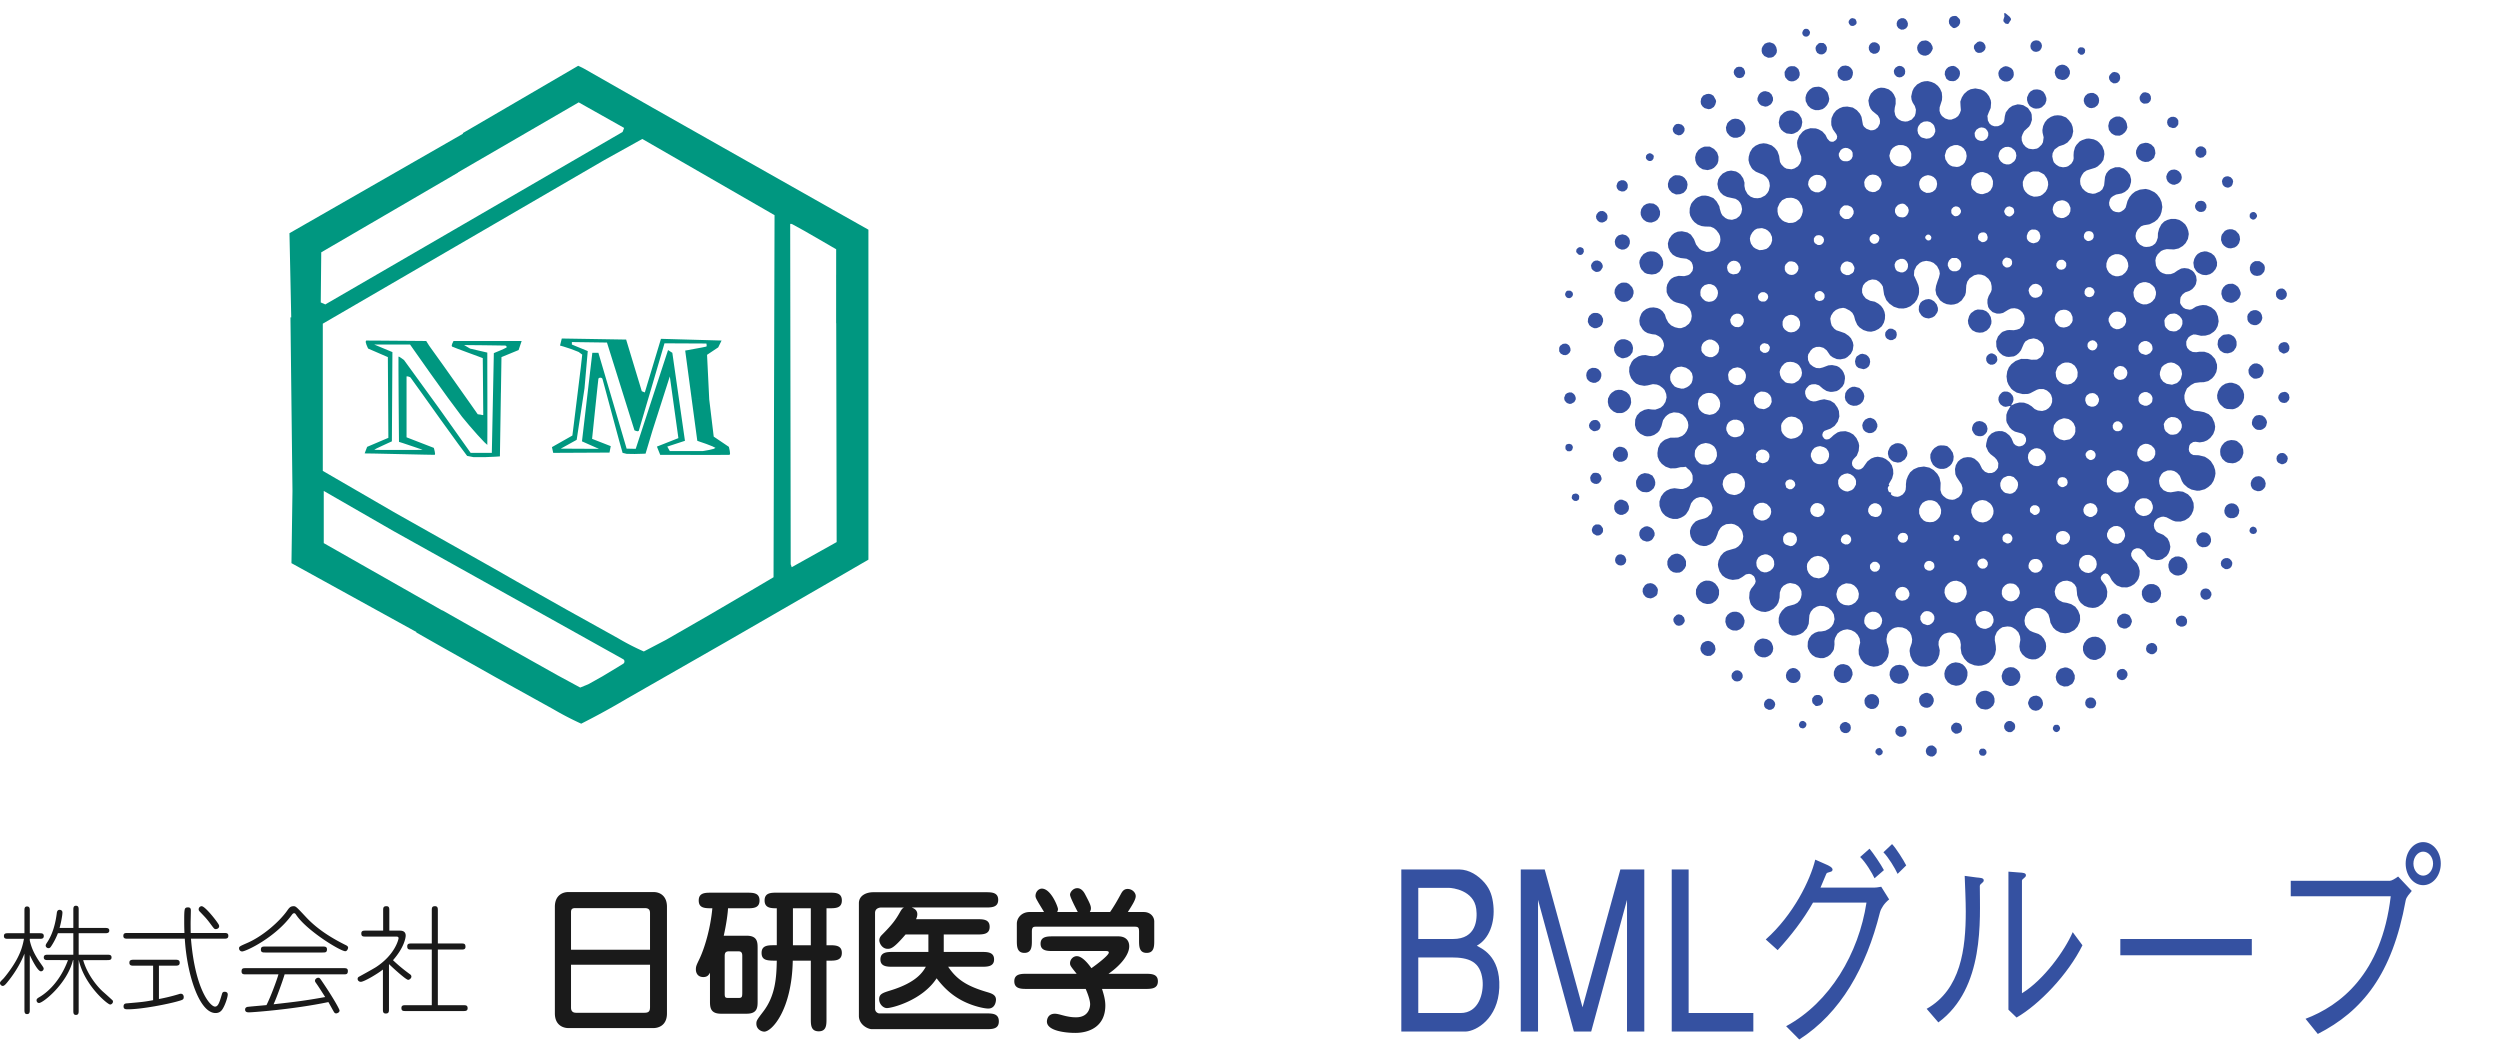 <svg xmlns="http://www.w3.org/2000/svg" id="a" width="380" height="160" data-name="svg"><defs><style>.b{fill:#3551a1}.c{fill:#009780}.d{fill:#1a1a1a}</style></defs><path d="M213 156.791V132.16h8.844c1.478.031 2.82.878 3.81 2.018.897 1.055 1.197 2.126 1.334 3.412.277 2.672-.651 5.137-2.511 6.154.546.37 3.611 1.425 3.416 6.393-.187 4.722-3.529 6.585-5.062 6.655H213Zm2.578-14.064h5.28c3.56 0 3.728-3.004 3.533-4.559-.355-2.873-3.669-3.212-4.137-3.212h-4.676v7.771Zm0 11.253h6.43c2.789 0 3.533-3.035 3.342-4.968-.304-2.935-2.168-3.481-4.765-3.481h-5.007v8.449ZM239.229 156.791l-5.448-20.01v20.01h-2.625V132.16h3.639l5.748 20.95 5.752-20.95h3.638v24.631h-2.628v-20.01l-5.444 20.01h-2.632ZM256.673 132.159v21.82h9.835v2.811h-12.405v-24.631h2.57ZM284.879 134.917c.222 0 .526-.031 1.068-.131l1.205 1.926c-.737.578-1.232 1.356-1.396 1.964-2.106 8.411-5.939 15.273-12.269 19.325l-1.997-2.018c6.676-3.62 11.036-11.06 12.214-18.785h-8.127c-1.486 2.618-3.354 5.03-5.374 7.224l-1.806-1.625c4.216-3.751 6.762-9.019 7.523-12.131l1.622.717c.378.162 1.15.5.986.909-.136.362-.799.2-.932.539l-.881 2.087h8.162Zm-.71-5.915c.569.685 1.728 2.38 2.188 3.258l-1.427 1.24c-.328-.739-1.392-2.495-2.188-3.235l1.427-1.263Zm3.424-.701c.573.578 1.774 2.473 2.152 3.243l-1.31 1.286c-.382-.847-1.423-2.565-2.156-3.281l1.314-1.248ZM292.854 153.34c5.202-2.942 5.943-9.127 5.943-14.803 0-1.586-.109-3.882-.164-5.407l1.774.239c.472.062 1.123.031 1.123.439 0 .401-.597.478-.597.878 0 5.006.787 15.52-6.302 20.719l-1.779-2.064Zm12.428-20.85 1.673.131c.55.031.987.069.987.416 0 .393-.605.508-.605.84v17.099c3.315-2.026 6.513-6.485 7.717-9.289l1.478 1.995c-2.191 4.452-6.598 9.019-10.014 10.983l-1.236-1.194v-20.98ZM322.289 145.199v-2.473h19.986v2.473h-19.986ZM348.194 136.234v-2.357h15.084c.246 0 .819-.331 1.236-.647l2.075 2.195c-.359.478-.819.878-.928 1.456-2.055 11.291-6.595 16.821-13.357 20.28l-1.864-2.303c5.23-1.995 11.551-6.724 12.951-18.624h-15.197ZM371 131.266c0 1.833-1.209 3.281-2.679 3.281-1.455 0-2.66-1.448-2.66-3.281 0-1.818 1.205-3.266 2.66-3.266 1.47 0 2.679 1.448 2.679 3.266Zm-4.161 0c0 1.024.682 1.833 1.482 1.833.819 0 1.505-.809 1.505-1.833 0-1.001-.686-1.818-1.505-1.818-.799 0-1.482.817-1.482 1.818Z" class="b"/><path d="M5.988 142.7h-1.46v.267c.18.763.486 1.83 1.605 3.412.469.657.505.729.505.853a.415.415 0 0 1-.416.408c-.486 0-1.351-1.741-1.695-2.47v8.316c0 .301 0 .657-.416.657-.396 0-.396-.356-.396-.657v-8.529c-.36.924-1.136 2.559-2.596 4.336-.289.355-.488.568-.703.568-.198 0-.416-.213-.416-.426 0-.16.036-.213.505-.675.253-.266 1.443-1.741 2.165-3.163.504-.977.775-1.812.973-2.896h-2.38c-.342 0-.667 0-.667-.426s.325-.426.667-.426h2.452v-3.429c0-.302 0-.639.396-.639.416 0 .416.337.416.639v3.429h1.46c.343 0 .667 0 .667.426s-.324.426-.667.426Zm10.749 9.986c-.379 0-3.895-2.914-4.762-6.752h-.017v7.676c0 .32 0 .657-.416.657-.396 0-.396-.337-.396-.657v-7.676h-.053c-.885 3.589-4.546 6.521-5.158 6.521-.253 0-.379-.213-.379-.408 0-.142.054-.267.361-.444.433-.249 2.958-1.706 4.418-5.668H7.323c-.324 0-.667 0-.667-.408s.343-.41.667-.41h3.824v-3.269H8.802a10.46 10.46 0 0 1-.955 1.883c-.181.285-.271.392-.488.392-.179 0-.414-.161-.414-.392 0-.053 0-.142.162-.391.919-1.35 1.334-3.003 1.533-4.602.018-.142.09-.444.415-.444.216 0 .434.125.434.41 0 .408-.199 1.51-.434 2.345h2.092v-2.736c0-.301 0-.639.396-.639.416 0 .416.338.416.639v2.736h3.986c.306 0 .667 0 .667.392 0 .408-.361.408-.667.408h-3.986v3.269h4.328c.325 0 .667 0 .667.41s-.342.408-.667.408h-3.644c.541 1.954 1.948 3.874 3.084 4.868.469.41 1.371 1.226 1.407 1.28.036.053.036.124.036.177 0 .195-.198.426-.433.426ZM34.039 141.811c.343 0 .668 0 .668.426 0 .444-.325.444-.668.444h-5.013c.631 7.747 2.939 10.324 3.662 10.324.486 0 .684-.693 1.046-1.902.036-.124.091-.355.396-.355.091 0 .487 0 .487.426 0 .319-.324 1.456-.776 2.185-.252.408-.577.622-1.082.622-2.452 0-4.346-5.828-4.671-11.3h-8.674c-.342 0-.667 0-.667-.426 0-.444.306-.444.667-.444h8.621c-.019-.48-.036-.978-.036-1.741 0-.978 0-1.635.109-1.919.071-.177.27-.231.433-.231.234 0 .469.036.469.48 0 .302-.036 1.635-.036 1.902 0 .213 0 .853.017 1.51h5.05Zm-9.882 10.039a28.002 28.002 0 0 0 2.993-.729.965.965 0 0 1 .343-.071c.289 0 .433.249.433.48 0 .408-.109.444-1.01.693-1.316.373-5.301 1.191-7.484 1.191-.307 0-.65 0-.65-.426s.271-.462.524-.48c2.452-.213 2.579-.231 3.967-.48v-5.242h-2.939c-.324 0-.667-.018-.667-.444 0-.373.198-.462.667-.462h6.312c.326 0 .668.018.668.444 0 .373-.199.462-.668.462h-2.488v5.064Zm8.638-10.626c-.198 0-.253-.053-.685-.639-.722-.977-.848-1.084-1.695-1.972-.145-.142-.217-.249-.217-.408a.47.47 0 0 1 .452-.462c.558 0 2.524 2.541 2.632 2.878.126.356-.162.604-.487.604ZM52.479 144.584c-.74 0-5.898-3.145-7.485-5.562-.108-.16-.18-.213-.289-.213-.145 0-.253.125-.36.267-2.47 3.412-6.962 5.544-7.539 5.544a.467.467 0 0 1-.469-.48c0-.267.127-.32 1.263-.818 2.327-1.012 4.87-3.216 6.078-4.939.36-.533.577-.639.974-.639.306 0 .433.124 1.875 1.67 1.659 1.778 3.733 3.092 5.933 4.194.271.124.452.231.452.444 0 .107-.127.533-.433.533Zm-.254 3.518h-8.963c-.271.942-1.262 3.678-1.678 4.549 3.319-.373 4.798-.55 7.846-1.101-.469-.729-.956-1.51-1.407-2.149-.091-.125-.145-.214-.145-.32 0-.302.325-.462.469-.462.234 0 .271.054.631.586 1.75 2.577 2.634 4.212 2.634 4.389 0 .356-.451.444-.504.444-.163 0-.271-.088-.343-.213-.145-.231-.722-1.297-.848-1.51-5.357 1.119-11.596 1.563-12.065 1.563-.162 0-.595 0-.595-.408 0-.267.143-.338.288-.41.09-.035 2.615-.248 2.959-.284.595-1.155 1.586-3.803 1.82-4.674h-4.941c-.343 0-.667 0-.667-.444 0-.498.252-.498.667-.498h14.842c.343 0 .65 0 .65.426 0 .516-.253.516-.65.516Zm-3.191-3.322h-8.712c-.343 0-.667 0-.667-.426 0-.48.271-.48.667-.48h8.712c.342 0 .667 0 .667.426 0 .48-.271.48-.667.48ZM58.202 147.372c-.902.711-2.886 1.866-3.355 1.866-.252 0-.486-.177-.486-.444 0-.142.053-.213.126-.285.018-.017 2.308-1.261 2.723-1.546 2.85-1.883 3.372-4.193 3.372-4.353 0-.249-.234-.249-.36-.249h-4.635c-.396 0-.667 0-.667-.479 0-.427.324-.427.667-.427h2.652v-3.056c0-.373 0-.657.504-.657.434 0 .434.319.434.657v3.056h1.551c.289 0 .938.018.938.764 0 .249-.18 1.741-1.93 3.732 1.1 1.048 2.092 1.777 2.525 2.096.162.107.271.214.271.41 0 .231-.289.48-.487.48-.342 0-2.416-1.902-2.903-2.381l-.018.036v6.823c0 .355-.018.639-.487.639-.433 0-.433-.32-.433-.639v-6.042Zm7.431 5.42v-8.458h-3.066c-.415 0-.667 0-.667-.498 0-.426.324-.426.667-.426h3.066v-5.011c0-.373 0-.657.486-.657.434 0 .434.337.434.657v5.011h3.534c.398 0 .667 0 .667.498 0 .426-.324.426-.667.426h-3.534v8.458h3.859c.378 0 .667 0 .667.462 0 .426-.343.426-.667.426h-8.747c-.361 0-.649 0-.649-.462 0-.426.324-.426.649-.426h3.968ZM101.378 154.037c0 1.944-1.444 2.228-2.022 2.228H86.362c-.65 0-2.022-.355-2.022-2.228v-16.216c0-1.683 1.132-2.228 2.022-2.228h12.994c.962 0 2.022.593 2.022 2.228v16.216Zm-2.575-9.673v-5.5c0-.332 0-.83-.771-.83H87.42c-.601 0-.626.332-.626.687v5.643h12.008Zm-12.008 2.276v6.495c0 .285.049.806.771.806h10.396c.746 0 .842-.333.842-.901v-6.401H86.796ZM113.498 142.23c1.66 0 1.66 1.02 1.66 1.944v7.99c0 .901 0 1.92-1.66 1.92h-3.922c-1.637 0-1.66-1.02-1.66-1.92v-4.315c-.168.308-.361.664-1.01.664-.914 0-1.132-.711-1.132-1.138 0-.474.072-.639.506-1.54.794-1.636 1.708-4.646 1.997-7.776-1.132 0-2.07 0-2.07-1.185s.986-1.185 1.925-1.185h5.391c.938 0 1.925 0 1.925 1.185s-.987 1.185-1.925 1.185h-2.864c-.025.688-.241 2.371-.65 4.173h3.489Zm-2.695 2.371c-.649 0-.649.403-.649.83v5.547c0 .664.071.712.649.712h1.42c.602 0 .602-.143.602-1.044v-5.357c0-.356-.072-.688-.578-.688h-1.444Zm14.823-.925h.409c.914 0 1.925 0 1.925 1.162 0 1.184-1.01 1.184-1.925 1.184h-.409v8.843c0 .901 0 1.896-1.179 1.896-1.203 0-1.203-.995-1.203-1.896v-8.843h-2.743c-.144 7.539-3.201 10.788-4.331 10.788-.409 0-1.203-.333-1.203-1.21 0-.45.097-.592 1.035-1.825 1.877-2.442 2.022-5.24 2.07-7.753-1.42 0-2.311 0-2.311-1.184 0-1.162 1.011-1.162 1.926-1.162h.385v-5.619c-.842 0-1.853 0-1.853-1.185s.987-1.185 1.926-1.185h7.892c.939 0 1.925 0 1.925 1.185s-.986 1.185-1.925 1.185h-.409v5.619Zm-2.382-5.619h-2.719v5.619h2.719v-5.619ZM135.749 146.948c-.866 0-1.926 0-1.926-1.114 0-1.138 1.059-1.138 1.926-1.138h5.366v-2.655h-3.466c-1.732 2.015-2.189 2.182-2.719 2.182-.89 0-1.276-.925-1.276-1.281 0-.426.241-.687.457-.901 1.444-1.446 2.022-2.204 2.671-3.366.313-.545.386-.592.627-.735h-3.441c-.072 0-.962 0-.962.831v14.532c0 .545.457.735.649.735h16.219c.939 0 1.949 0 1.949 1.209 0 1.185-1.01 1.185-1.949 1.185h-17.35c-.626 0-1.973-.687-1.973-2.015v-17.116c0-1.21 1.154-1.683 2.189-1.683h17.037c.914 0 1.948 0 1.948 1.161s-1.034 1.161-1.948 1.161h-11.19c.312.143.842.356.842 1.02 0 .332-.12.616-.193.759h9.265c.914 0 1.925 0 1.925 1.161s-1.035 1.161-1.925 1.161h-5.053v2.655h5.726c.866 0 1.925 0 1.925 1.138 0 1.114-1.058 1.114-1.925 1.114h-5.053c1.299 1.944 2.864 2.963 5.967 3.864.626.19 1.299.403 1.299 1.138 0 .166-.071 1.351-1.179 1.351-.481 0-1.708-.237-2.935-.735-2.504-.995-3.971-2.631-4.909-3.864-2.142 3.319-6.738 4.528-7.556 4.528-.553 0-1.179-.592-1.179-1.351 0-.805.578-.971 1.708-1.327 4.042-1.233 4.957-2.869 5.39-3.604h-4.98ZM156.1 150.315c-.866 0-1.926 0-1.926-1.161 0-1.138 1.059-1.138 1.926-1.138h7.555c-.914-1.138-1.01-1.257-1.01-1.612 0-.546.457-1.067 1.035-1.067.601 0 1.372.639 2.214 1.825.89-.616 2.646-1.968 2.646-2.371 0-.213-.216-.236-.481-.236h-7.965c-.866 0-1.926 0-1.926-1.115s1.059-1.114 1.926-1.114h9.889c1.059 0 1.66.569 1.66 1.517 0 1.257-1.276 2.869-3.153 4.173h5.583c.891 0 1.926 0 1.926 1.138 0 1.161-1.035 1.161-1.926 1.161h-6.568c.264.806.505 1.66.505 2.513 0 3.177-2.407 4.173-4.572 4.173-1.42 0-4.308-.285-4.308-1.73 0-.143.049-1.185 1.228-1.185.289 0 .819.142.987.19 1.179.332 1.804.355 2.214.355 2.141 0 2.141-1.872 2.141-1.991 0-.475-.216-1.257-.674-2.324h-8.927Zm7.724-11.688c-.241-.45-1.179-2.252-1.179-2.631s.457-.995 1.106-.995c.626 0 1.011.592 1.18.924.649 1.233.89 1.707.89 2.134 0 .285-.096.427-.168.569h3.08c.698-1.02 1.131-1.802 1.636-2.726.193-.356.434-.782 1.035-.782.674 0 1.228.545 1.228 1.09 0 .522-.505 1.328-1.203 2.418h2.407c1.035 0 1.611.711 1.611 1.446v2.869c0 .854 0 1.897-1.154 1.897s-1.155-1.044-1.155-1.897v-1.28c0-.664-.096-.806-.698-.806h-14.919c-.434 0-.675.024-.675.759v1.327c0 .854 0 1.897-1.131 1.897-1.154 0-1.154-1.044-1.154-1.897v-2.537c0-.877.722-1.778 1.948-1.778h2.19c-.144-.26-.842-1.374-.962-1.612-.193-.332-.337-.593-.337-.83 0-.665.505-1.115.962-1.115 1.395 0 2.454 2.798 2.454 3.106 0 .213-.072.332-.12.45h3.128Z" class="d"/><path d="m126.436 31.777-12.882-7.282-14.457-8.18-10.29-5.863-.253-.136-.306-.149-.259-.118-.103-.05-17.495 10.207-.058.143-26.334 15.097.267 12.8-.117.003.306 26.376-.153 10.975 19.011 10.476-.056.047 3.802 2.157 8.431 4.747 8.59 4.76A46.789 46.789 0 0 0 88.344 110a119.316 119.316 0 0 0 7.065-3.88l14.978-8.565 14.872-8.583 6.74-3.904V34.913l-5.564-3.136Zm-77.607 6.576 20.798-12.122.017-.044 18.318-10.628 6.906 3.886-.234.614-45.187 26.215-.692-.304.075-7.617Zm46.057 62.369-.1.13-1.111.682-2.115 1.276-2.152 1.202-1.217.496-3.456-1.872-7.18-4.028-7.099-4.016-3.213-1.822-.023.019-18.009-10.233v-7.933l10.596 6.098 5.377 2.999 11.884 6.631 12.002 6.693 5.714 3.192.1.124.037.18-.037.18Zm22.692-12.983-2.991 1.766-6.631 3.886-6.743 3.879-3.353 1.754a36.52 36.52 0 0 1-3.887-1.996l-7.826-4.351-7.683-4.332-3.472-1.983-14.884-8.385-11.042-6.402V49.199l42.81-24.879 5.755-3.198 20.1 11.583-.153 55.032Zm9.592-5.342-6.831 3.818-.153-.453-.009-8.013-.028-17.65-.028-17.743-.012-8.28.034-.043.09-.013.096.025.088.031 1.784.979 2.218 1.277 1.878 1.09.799.465-.002 3.899-.004.006.003 1.579-.003 5.783.015-.042.066 33.285Z" class="c"/><path d="m105.11 60.465.88 6.538.418.149.935.322.942.366.468.235-.268.149-.68.167-.692.124-.312.05h-4.991l-.384-.682 2.686-.88-1.918-13.374-.652-.421-4.913 15.016-1.382-.031-4.291-14.564h-.924L88.46 67.084l2.57 1.14-5.792-.031 2.418-1.339 1.188-7.815.496-5.676-2.415-.992v-.378l5.334.074 4.18 13.343.087.037.2.069.224.043.144-.074.624-2.12 1.347-4.567 1.332-4.543.605-2.07 6.373.031.012.068.019.149.006.161-.037.081-.656.142-1.091.199-1.023.192-.456.08.961 7.177 2.692.235-.331-6.767 1.7-1.134.505-1.035-9.21-.261-2.455 8.15-.462-.192-2.376-7.846-9.782-.161-.268 1.072.524.149 1.147.371 1.161.453.542.403-.224 2.008-.518 4.214-.518 4.189-.237 1.89-3.106 1.76.193.874 8.553-.043.193-.979-2.838-1.11.146-1.406.322-3.111.33-3.149.163-1.481.099-.111.194-.044.196.044.119.111.493 1.816 1.029 3.824 1.035 3.823.512 1.816.627.149 1.194.019 1.151-.031.518-.019 1.039-3.47 2.648-8.268 1.304 9.377-3.263 1.289.499 1.252h1.632l3.599.012h3.622l1.696-.012.069-.192-.044-.409-.09-.422-.047-.192-2.302-1.555-.683-5.665-2.692-.235M76.14 59.696l.084-5.416 2.604-1.072.462-1.376H68.931l-.059.13-.125.26-.087.285.044.168.864.341 1.593.595 1.532.563.689.261.013 1.326.025 2.919.024 2.962.013 1.407-.028.037h-.084l-.103-.018-.088-.019-.134-.031-.174-.018-.162-.025-.069-.006-.836-1.197-2.002-2.838-2.408-3.408-2.044-2.851-.156-.229-.174-.279-.147-.236-.059-.099-1.407-.013-3.113-.024-3.131-.025-1.479-.006-.081.198.119.422.174.415.094.186 2.991 1.295.078 12.271-3.225 1.369-.381.998 1.647.025 3.64.08 3.659.081 1.719.031.04-.161-.056-.372-.087-.36-.05-.167-4.142-1.605v-9.228l.031-.037h.081l.103.018.091.019.087.037.084.025.075.037.065.062 1.707 2.374 2.828 3.966 2.717 3.756 1.339 1.797.979.192h1.69l1.601-.068.714-.05.15-9.674-1.192-.099-.187 9.24h-3.219l-4.76-6.711-5.365-7.394-.128-.099-.277-.198-.293-.192-.147-.037v2.045l.025 4.455.034 4.438.019 2.02.574.18 1.254.421 1.244.422.534.185-1.167.019h-5.028l-1.173-.019.356-.21.933-.44.957-.44.437-.198.081-13.566-2.764-1.147h5.446l.93 1.32 2.195 3.111 2.614 3.644 2.162 2.907 1.095 1.314 1.248 1.425 1.041 1.115.456.416.012-2.225v-4.822l-.012-4.796v-2.188l-2.614-.607-.92-.539.92.012 2.059.019 2.139.03 1.173.019.087.044.075.086.031.106-.037.061-.431.217-.639.279-.589.242-.262.112-.119 5.924 1.192.099" class="c"/><path d="m292.964 114.77-.168-.262-.077-.348.077-.348.244-.33.287-.143.388-.038.287.148.292.282.086.205.005.411-.081.205-.268.305-.292.143-.359-.024-.421-.205m7.898-.196-.052-.353.143-.291.168-.124.383-.019.211.081.191.239.048.243-.052.239-.206.225-.229.066-.378-.052-.225-.253m-15.771-.114-.029-.243.067-.23.22-.215.33-.091.206.086.297.406-.043.339-.216.225-.206.082-.249-.009-.378-.348m3.282-2.698-.201-.23-.086-.339.057-.353.182-.253.244-.186.33-.1.354.057.272.157.229.344.043.382-.096.339-.277.296-.311.124-.383-.024-.359-.215m8.418-.525-.172-.257-.067-.339.086-.348.354-.363.32-.11.469.096.244.186.158.277.057.405-.077.31-.196.239-.402.172-.378.009-.397-.277m-16.861-.024-.177-.253-.125-.421.143-.42.301-.273.33-.11h.234l.464.257.172.258.062.373-.067.368-.263.31-.311.124-.393-.014-.373-.2m32.12-.363v-.258l.143-.291.168-.124.383-.019.196.096.172.262.029.243-.134.305-.254.182-.225.034-.287-.139-.191-.291m-7.151.22-.229-.348-.043-.373.105-.334.268-.305.311-.124.392.009.436.286.153.282.024.33-.081.353-.368.348-.201.091-.397-.009-.368-.205m-31.431-.716-.029-.243.129-.31.139-.148.22-.077.254.019.254.177.125.172.029.244-.134.305-.249.186-.22.029-.335-.1-.182-.253m35.291-2.564-.277-.296-.201-.521v-.239l.201-.521.201-.23.378-.196.483-.066.426.143.234.196.229.344.11.468-.038.353-.201.377-.397.32-.45.11-.459-.1-.239-.143m-40.381-.134-.182-.248-.072-.368.081-.348.177-.253.345-.234.392-.009.383.196.258.315.086.339-.091.334-.158.273-.363.21-.373.034-.483-.239m32.708.057-.397-.32-.225-.348-.125-.305-.019-.554.143-.43.225-.348.411-.305.464-.114.349-.009.44.134.349.225.325.391.143.43.009.544-.201.516-.45.411-.402.177-.349.034-.694-.125m-17.172-.143-.297-.277-.177-.396-.029-.496.105-.325.416-.444.44-.139.368.005.416.162.287.287.153.277.043.391-.057.377-.201.373-.302.273-.325.105-.397.009-.445-.182m33.325-.081-.234-.339-.043-.392.096-.339.186-.243.402-.177.393.024.282.148.244.33.077.353-.086.344-.163.268-.263.167-.54.034-.349-.177m-25.007-.105-.244-.186-.244-.473-.034-.539.11-.32.268-.305.493-.229.359-.043.531.191.268.305.186.387.024.382-.148.43-.258.315-.249.182-.345.091-.388-.038-.33-.148m-16.693-.525-.091-.344.034-.391.32-.396.32-.109.411.005.282.153.191.239.105.33-.019.382-.172.262-.229.2-.474.109-.215-.005-.464-.434m37.583-2.755-.363-.353-.191-.382-.086-.482.129-.573.277-.439.316-.257.674-.191.359.034.502.22.311.262.325.678v.544l-.158.416-.225.348-.641.363-.603.048-.626-.234m-8.213-.062-.426-.435-.163-.411-.062-.487.206-.649.316-.401.493-.225.34-.048.512.057.449.268.349.368.158.416.034.391-.143.578-.316.401-.335.239-.316.114-.502.043-.593-.22m-8.318-.005-.512-.348-.354-.506-.12-.31-.052-.496.091-.478.292-.568.378-.339.363-.21.588-.129.612.096.483.234.354.363.268.448.091.339-.014.549-.158.559-.287.43-.397.32-.411.162-.493.066-.722-.182m-8.643-.301-.316-.258-.244-.33-.163-.559.043-.506.177-.396.268-.305.449-.268.631-.091.574.148.254.177.411.592.129.564-.139.564-.211.363-.397.32-.306.125-.488.048-.674-.186m-8.361-.057-.277-.153-.34-.377-.211-.506.005-.549.196-.521.335-.382.483-.234.474-.038.56.153.268.162.378.482.134.444.019.382-.244.621-.244.33-.474.244-.368.066-.406-.029-.287-.096m-7.577-.029-.368-.348-.129-.3-.038-.396.12-.458.254-.32.239-.191.45-.129.368.057.282.148.363.353.124.31.014.477-.091.339-.239.334-.354.22-.378.057-.388-.048-.229-.105m-8.557-.339-.191-.239-.062-.373.081-.353.273-.301.277-.157.345-.019.32.114.287.287.12.315-.005.368-.22.358-.249.182-.368.072-.368-.062-.239-.191m58.5-.239-.163-.268-.038-.387.096-.339.196-.234.272-.157.388-.038.229.062.306.268.143.291.019.353-.182.396-.306.268-.354.081-.335-.091-.273-.205m-28.193-2.053-.397.177-.598.119-.808-.053-.311-.119-.531-.33-.359-.358-.363-.783-.12-.744.048-.387.292-.855.052-.525-.12-.601-.234-.482-.517-.487-.622-.239-.665-.052-.479.095-.392.182-.459.401-.277.439-.139.716.043.487.139.434.148.568.029.544-.12.596-.282.578-.651.64-.613.248-.631.091-.603-.119-.689-.315-.302-.272-.383-.478-.292-.712-.024-.683.11-.607.125-.453-.082-.63-.292-.568-.426-.434-.569-.291-.598-.125-.603.11-.488.229-.397.32-.354.649-.11.464.014.549-.091.712-.143.287-.368.492-.407.31-.608.253-.55.014-.708-.153-.526-.334-.335-.382-.287-.573-.062-.368.034-.683.191-.525.363-.496.512-.348.531-.186.478-.019.588-.11.569-.291.378-.339.277-.439.172-.673-.11-.726-.32-.539-.526-.478-.617-.243-.646-.057-.459.119-.545.315-.393.468-.206.511-.034.396-.072.931-.292.712-.555.592-.45.268-.66.2-.55.014-.656-.205-.526-.334-.421-.439-.268-.448-.182-.535v-.697l.153-.564.33-.53.502-.501.373-.2 1.014-.277.474-.244.34-.377.191-.382.1-.473-.024-.539-.225-.492-.258-.315-.436-.282-.804-.153-.459.105-.55.31-.33.387-.225.635-.038.821-.172.687-.258.458-.493.511-.656.348-.579.143-.636-.066-.727-.277-.407-.31-.397-.463-.129-.301-.168-.697.067-.903.22-.496.383-.478.229-.344.096-.339-.12-.458-.139-.291-.416-.305-.325-.077-.483.086-.583.42-.55.31-.876.114-.598-.114-.507-.21-.493-.368-.402-.601-.201-.659-.057-.377.1-.621.316-.687.474-.53.454-.262.665-.196.67-.191.435-.282.411-.449.239-.478.096-.607-.143-.692-.206-.368-.416-.444-.56-.301-.474-.1-.799.062-.569.291-.297.277-.33.53-.134.439-.292.712-.363.496-.406.31-.613.248-.406.029-.613-.11-.57-.291-.526-.478-.282-.578-.096-.478-.009-.396.168-.554.277-.439.426-.434.497-.22.904-.244.392-.182.512-.492.225-.639.024-.377-.182-.539-.272-.444-.311-.262-.593-.268-.54-.029-.56.162-.416.301-.378.482-.182.535-.191.525-.397.607-.306.268-.459.257-.531.186-.689.005-.56-.153-.565-.296-.431-.43-.225-.348-.263-.74-.014-.683.249-.755.426-.578.397-.32.593-.268.622-.1.89.119.378.005.536-.182.445-.273.431-.573.091-.339-.019-.687-.168-.405-.301-.416-.244-.186-.216-.22-.139-.11-.211.052-.565.019-.694.167-.833.019-.737-.268-.574-.43-.378-.482-.249-.612-.034-.544.11-.755.325-.678.368-.348.33-.244.837-.31h.565l.603-.024.627-.239.392-.325.297-.42.206-.511.038-.396-.077-.501-.292-.569-.488-.516-.588-.273-.756-.077-.656.186-.345.229-.297.277-.349.511-.239.907-.32.683-.277.296-.512.348-.536.182-.54.034-.363-.067-.67-.334-.44-.42-.22-.353-.148-.549.043-.835.249-.611.483-.521.66-.344.598-.125.502.072.545.024.431-.143.406-.167.378-.339.34-.521.172-.687-.057-.516-.249-.611-.272-.301-.493-.368-.411-.162-.593-.062-.808.191-.512.066-.737-.129-.507-.21-.373-.344-.378-.482-.201-.516-.1-.473.029-.687.354-.792.32-.396.699-.449.545-.167.536-.038.588.134.651.052.565-.157.488-.373.325-.392.196-.659-.034-.373-.143-.43-.297-.42-.325-.248-.478-.239-.517-.057-.694-.167-.454-.262-.292-.282-.431-.716-.082-.626.072-.473.244-.616.249-.325.488-.373.531-.191.569-.048.584.096.402.172.397.32.354.506.163.554.349.654.431.43.574.287.588.134h.363l.636-.229.56-.444.316-.544.1-.616-.096-.621-.229-.487-.431-.43-.464-.253-1.153-.282-.402-.172-.469-.392-.368-.492-.206-.511-.009-.707.105-.468.311-.549.273-.301.45-.268.684-.182.856.048.229-.057.378-.1.268-.162.383-.478.096-.473-.067-.439-.168-.411-.292-.282-.469-.248-.899-.105-.67-.191-.54-.32-.393-.468-.272-.587-.072-.64.186-.678.411-.592.397-.32.507-.21.641-.062.833.177.526.334.469.678.32.826.502.644.34.234.76.248.522-.038.54-.177.497-.363.259-.315.239-.621.043-.391-.062-.516-.182-.391-.368-.492-.392-.325-.507-.21-.837-.024-.507-.066-.622-.239-.488-.373-.325-.392-.302-.559-.096-.477.029-.678.206-.654.239-.334.416-.444.345-.229.622-.243.574-.014.464.091.717.287.493.511.416.73.067.363.196.664.206.368.459.401.388.186.608.086.66-.196.483-.377.268-.448.125-.592-.11-.596-.186-.387-.259-.315-.435-.282-1.296-.282-.579-.282-.44-.42-.311-.549-.139-.716.129-.697.263-.453.416-.444.66-.344.617-.105.737.129.368.205.32.253.411.592.201.659-.014.492.12.596.359.644.464.396.517.2.536.039.497-.077.66-.344.34-.377.211-.363.158-.707-.057-.511-.148-.425-.311-.405-.488-.373-.416-.157-.708-.296-.488-.373-.186-.244-.297-.564-.143-.578.034-.516.186-.673.383-.621.474-.387.593-.268.622-.1.502.066.742.262.474.387.383.478.268.735.038.315.091.607.206.368.421.439.368.205.751.096.45-.129.531-.33.306-.411.201-.516-.009-.554-.32-.826-.239-.621-.072-.625.043-.353.282-.726.522-.626.421-.296.77-.234.818.034.431.143.55.31.479.525.282.578.345.373.206.086.345.014.354-.22.196-.234.052-.363-.115-.32-.536-.755-.234-.626-.019-.554.048-.525.316-.687.388-.473.517-.344.517-.2.641-.052.856.153.608.396.469.535.239.478.22 1.213.153.277.388.33.631.234.388-.029.32-.11.397-.32.292-.568.029-.401-.067-.363-.254-.464-.866-.712-.249-.325-.215-.501-.12-.735.148-.573.234-.482.497-.506.56-.301.474-.1.531.043.646.215.488.373.302.416.263.597.005.826-.134.583-.048.53.12.601.211.363.297.277.474.248.531.086.388-.043.598-.262.469-.535.129-.444.048-.53-.168-.554-.33-.53-.163-.411-.062-.506.186-.821.234-.482.478-.525.646-.358.454-.119.531-.038.579.143.497.22.474.387.311.405.263.597.057.654-.034.496-.349 1.084-.019.544.139.435.229.344.488.373.545.177h.397l.622-.239.411-.305.268-.448.148-.43-.052-.659-.034-.659.229-.635.335-.525.531-.473.474-.244.713-.125.837.153.488.23.393.325.373.487.254.607.052.377-.062.797-.306.697-.196.525.034.23.038.439.244.473.311.262.421.153.555-.009.497-.22.297-.277.153-.277.1-.759.148-.568.502-.644.507-.353.785-.225.378.034.483.096.717.43.464.683.1.33.038.797-.215.649-.215.358-.746.687-.244.473-.148.425.024.549.206.511.402.458.454.262.636.086.617-.105.268-.162.435-.425.201-.373.105-.75-.163-.702-.029-.401.11-.607.273-.587.392-.468.517-.344.522-.196.531-.048.526.052.727.277.435.425.368.492.196.521.091.669-.153.712-.191.382-.531.616-.54.32-.756.248-.665.482-.297.564-.052.496.125.578.115.315.354.363.44.277.598.119.469-.057.316-.114.483-.377.272-.444.081-.353-.019-.492.038-.535.186-.673.216-.358.483-.521.373-.2.641-.22.406-.029.737.129.493.225.316.257.464.539.287.716.052.525-.153.855-.349.511-.522.482-.368.205-.77.234-.54.177-.426.291-.297.421-.225.492-.043.392.048.53.282.578.431.43.45.268.708.148.378-.048.703-.3.383-.334.263-.596.139-1.294.196-.521.316-.401.316-.257.722-.282.694-.014.631.229.478.382.44.564.172.692-.014.401-.186.673-.282.434-.469.392-.488.229-.842.162-.474.244-.316.257-.158.273-.115.464.029.396.225.492.349.368.416.157.497.052.32-.114.426-.291.254-.32.282-1.008.292-.568.388-.473.479-.382.713-.291.894-.11.56.129.774.373.388.33.431.573.258.601.115.75-.125.74-.186.53-.411.592-.474.387-.77.377-.861.143-.411.162-.502.501-.249.468-.086.492.052.382.211.506.416.444.565.296.388.048.526-.052.421-.153.407-.31.215-.358.182-.535.024-.692.177-.683.345-.659.431-.43.479-.239.56-.157.684.009.574.148.44.277.459.401.268.449.191.525.081.496-.129.735-.354.649-.431.43-.631.373-.708.153-1.096-.048-.469.11-.397.177-.507.496-.258.458-.096.478.086.773.239.478.402.458.359.215.545.172.694-.014.526-.191.507-.353.555-.305.502-.072.608.082.565.296.292.282.306.554.086.635-.12.601-.211.363-.335.382-.44.277-.641.22-.402.315-.292.425-.057.373-.019.501.143.291.32.396.359.215.641.119.335-.077.617-.391.55-.167.502-.077.536.043.708.296.56.444.239.334.244.616.105.75-.148.716-.302.559-.277.296-.598.405-.67.191-.679.029-.818-.191-.349-.009-.397.177-.335.239-.215.358-.134.296.009.554.148.425.349.368.474.243.545.034.507-.077.713.005.646.21.431.287.545.601.306.84.009.564-.12.596-.302.559-.33.387-.588.416-.689.172-.536.009-.828.11-.56.301-.622.525-.263.596-.129.444.009.544.148.569.254.464.598.549.493.225.785.077.717.143.694.31.512.492.359.788.11.607-.062.511-.234.626-.436.569-.483.377-.507.21-.622.1-.636-.091-.363.038-.435.286-.158.273-.077.549.072.344.244.33.378.196.828.034.923.225.526.334.383.334.44.707.215.644.052.521-.086.487-.215.644-.335.525-.454.405-.526.334-.79.215-.416.014-.828-.177-.565-.296-.608-.539-.277-.439-.325-.821-.411-.448-.445-.273-.474-.105-.54.019-.598.262-.297.277-.306.554-.082.464.057.478.148.425.464.539.593.268.522.057 1.11-.186.751.091.751.396.488.516.354.792.043.683-.086.487-.268.592-.383.478-.603.401-.665.196-.77-.014-.431-.143-.942-.492-.469-.105-.345.043-.512.21-.306.268-.244.473-.048.368.1.468.282.435.258.172.808.339.627.521.287.573.148.707-.077.473-.196.521-.297.42-.665.482-.454.119-.393.024-.837-.172-.588-.416-.469-.678-.373-.344-.392-.182-.407-.014-.406.167-.22.21-.182.396.009.391.239.482.636.654.277.582.139.564-.038.635-.163.554-.216.358-.406.453-.536.325-.54.177-.828-.005-.732-.272-.388-.33-.397-.464-.349-.654-.277-.296-.32-.11-.33.091-.297.277-.12.301.081.33.622.812.177.396.129.578-.057.755-.168.406-.483.664-.679.468-.436.139-.397.038-.641-.081-.617-.243-.555-.449-.292-.425-.258-.744-.029-.401-.086-.773-.268-.448-.464-.396-.67-.191-.641.066-.488.229-.316.258-.287.43-.168.678.11.601.258.458.306.268.569.291.617.1.66.2.617.387.426.578.282.721.024.702-.077.353-.32.683-.483.521-.76.387-.617.1-.737-.114-.665-.339-.44-.42-.411-.735-.105-.612-.201-.659-.388-.473-.335-.239-.497-.22-.517-.052-.493.086-.411.162-.55.453-.354.649-.095.601.095.612.273.444.426.435.488.229.856.291.431.287.393.468.268.592.062.516-.052.525-.225.492-.32.396-.583.421-.421.153-.555.019-.478-.096-.488-.229-.526-.478-.316-.544-.105-.616.062-.506.086-.492-.048-.53-.244-.616-.416-.444-.435-.282-.302-.129-.517-.052-.751.114-.436.282-.416.444-.302.702-.014.559.153.855.024.573-.143.707-.354.649-.555.592-.449.268-.66.2-.526.043-.588-.077-.722-.282-.349-.225-.483-.521-.406-.74-.134-.869.034-.506-.11-.611-.191-.382-.454-.549-.378-.196-.464-.114-.373.034-.55.167-.33.244-.32.396-.206.511-.019.544.191.817-.067.654-.225.635-.349.511-.474.387m23.965-.84-.435-.282-.282-.291-.229-.344-.134-.439-.005-.559.182-.535.373-.487.316-.257.526-.191.526-.034.474.105.526.334.311.406.22.496.034.539-.105.468-.177.396-.512.492-.708.296h-.392l-.507-.114m-50.177-.382-.287-.143-.354-.363-.239-.478-.009-.544.129-.444.378-.482.474-.248.34-.066.617.1.454.262.263.31.201.516.043.373-.1.468-.287.43-.431.287-.402.134-.454-.014-.335-.096m-8.428-.23-.393-.325-.196-.377-.048-.358.115-.453.225-.348.469-.248.373-.062.354.081.354.22.311.405.105.578-.134.425-.186.243-.407.31-.54.034-.402-.125m67.354-.387-.191-.239-.067-.339.105-.463.292-.282.426-.148.335.043.273.162.239.334.043.391-.086.348-.282.291-.287.148-.363-.009-.436-.239m-63.374-3.49-.436-.282-.225-.348-.168-.549.057-.612.268-.448.402-.315.416-.157.545-.009.445.129.392.325.234.339.172.549-.034.368-.186.535-.445.416-.507.205-.622-.024-.311-.119m20.985-.177.297.134.397.038.459-.119.531-.33.259-.453.091-.487-.067-.363-.316-.544-.22-.21-.393-.182-.531-.038-.55.172-.378.339-.201.373-.077.501.038.396.34.521.32.253m16.947-.11.474.148.378.019.517-.205.33-.243.292-.568.029-.401-.105-.468-.292-.425-.32-.253-.545-.177-.363.029-.526.196-.368.348-.153.277-.096.464.172.692.168.262.411.305m21.291-.052-.234-.196-.244-.473-.039-.377.134-.444.258-.315.45-.268.392-.034.436.143.254.177.292.568.057.339-.191.521-.191.239-.45.268-.388.038-.536-.186m8.677-.353-.172-.258-.077-.358.024-.243.172-.262.325-.248.349-.077.335.057.263.172.215.358.029.387-.091.344-.211.22-.302.129-.378.019-.483-.239m-76.385-.196-.211-.368-.034-.358.143-.291.368-.348.325-.081.445.125.349.368.115.453-.048.22-.239.339-.263.167-.349.077-.349-.077-.254-.225m37.717-.024.636.23.354-.062.272-.157.292-.282.168-.406-.009-.411-.129-.301-.277-.296-.383-.191-.388-.038-.354.081-.311.262-.277.439v.535l.201.373.206.225m-12.078-2.889.268.066.522.048.464-.114.531-.33.316-.401.148-.282.077-.635-.153-.568-.22-.353-.359-.358-.474-.243-.737-.077-.627.225-.479.382-.206.368-.172.673.081.468.206.511.349.368.464.253m-21.372-.248-.593-.411-.34-.521-.139-.434.014-.683.277-.582.416-.444.469-.248.345-.086.555.019.435.139.426.291.373.487.211.506-.009.687-.186.53-.311.406-.502.358-.325.105-.502.034-.612-.153m67.464-.162-.397-.32-.225-.348-.134-.439.009-.544.134-.296.311-.406.426-.291.354-.077.565.009.497.22.306.268.244.473.086.444-.072.496-.206.368-.354.363-.402.172-.459.091-.684-.182m-29.709.005.765.139.569-.153.526-.334.239-.334.211-.511.024-.435-.163-.683-.244-.33-.474-.387-.656-.205-.497.038-.426.148-.407.31-.373.487-.105.325-.034.525.172.549.287.43.584.42m8.433-.253.268.114.392.043.368-.066.459-.257.316-.401.177-.53-.034-.363-.158-.42-.402-.458-.388-.186-.531-.048-.368.066-.359.215-.345.373-.148.425-.014.535.153.425.349.368.263.167m-16.502-.143.211.125.354.081.493-.086.354-.22.268-.449.024-.382-.148-.43-.259-.315-.273-.157-.368-.072-.373.057-.277.153-.273.301-.168.411.014.396.191.387.23.2m46.159-.191-.168-.262-.081-.353.067-.358.163-.268.258-.172.373-.062.354.086.229.196.225.353.034.353-.177.396-.129.157-.406.172-.397-.009-.345-.23m-84.541-.172-.335-.382-.143-.425.034-.468.335-.525.345-.229.493-.081.349.081.359.215.311.405.105.315-.077.601-.153.277-.431.286-.426.148-.474-.082-.292-.139m25.553-2.97.76.143.674-.191.325-.248.392-.468.177-.539v-.544l-.211-.506-.297-.42-.613-.391-.593-.119-.579.125-.454.262-.454.549-.143.287-.043.391.052.525.225.492.34.377.44.277m54.688-.444-.411-.305-.196-.234-.172-.549-.019-.425.158-.53.325-.391.565-.296.55-.024.55.167.325.248.225.348.177.396.009.554-.148.425-.311.406-.449.268-.474.105-.392-.043-.311-.119m-13.67-.439.254.129.483.081.45-.125.478-.382.225-.348.096-.478-.072-.501-.196-.377-.459-.401-.426-.148-.545.019-.402.172-.373.344-.139.291-.11.74.105.325.282.434.349.225m-7.974-.062.206.129.335.1.388-.038.292-.139.301-.273.206-.516-.048-.368-.258-.458-.234-.196-.32-.109-.416.005-.33.1-.244.186-.215.358-.081.353.034.392.388.473m-54.434.143-.436-.282-.306-.411-.139-.434v-.535l.158-.416.488-.516.522-.196.383-.034.44.139.421.296.297.421.125.305v.678l-.182.392-.406.453-.378.196-.545.029-.44-.086m13.327-.125.517.157.393-.024.507-.21.373-.344.163-.268.086-.344-.038-.535-.177-.396-.349-.368-.493-.229-.359-.034-.56.162-.426.291-.258.458-.067.363.052.521.196.377.44.42m16.78-.182.211.172.22.072.388-.029.263-.167.182-.248.072-.363-.052-.239-.258-.315-.282-.153-.397.009-.191.096-.287.286-.067.22.029.401.172.257m8.208-.172.392.229.363.034.316-.119.273-.3.052-.239-.048-.377-.177-.253-.378-.2h-.373l-.302.134-.191.239-.105.325.034.244.143.287m45.174-.257-.186-.244-.062-.363.081-.353.273-.3.301-.129.383-.024.311.125.277.296.125.305-.043.344-.139.296-.229.2-.316.119-.368-.005-.406-.268m-36.97-.005.225.157.239.052.392-.043.316-.258.129-.305-.005-.368-.225-.353-.359-.215-.335.014-.402.177-.182.248-.091.339.1.315.196.239m-55.085-.496-.191-.239-.081-.353.067-.358.229-.344.273-.157.368-.029.411.167.201.23.158.42-.048.344-.163.273-.239.191-.349.086-.373-.062-.263-.167m88.549-2.731-.272-.301-.182-.391-.009-.396.201-.521.287-.287.388-.191.383.005.345.086.316.257.191.239.125.453-.019.396-.182.391-.292.282-.306.125-.531.034-.44-.182m-62.834-.21.679.23.32-.057.34-.239.239-.334.086-.348-.038-.396-.196-.377-.316-.257-.469-.109-.383.034-.436.282-.234.339-.043.391.048.387.158.273.244.186m41.423-.239.421.205.359.034.436-.143.311-.262.191-.382.034-.382-.105-.33-.258-.315-.359-.215-.373-.062-.378.057-.368.205-.196.234-.095.339.009.387.105.325.268.305m-32.857-.005.416.205.402-.014.191-.1.211-.22.125-.31-.029-.344-.153-.282-.239-.196-.297-.086-.392.091-.311.262-.168.411.048.348.196.234m41.06-.019.292.091.522.038.517-.205.393-.468.191-.521-.038-.377-.143-.43-.177-.253-.393-.325-.435-.139-.536.038-.459.257-.306.268-.263.596v.401l.115.315.368.492.354.22m-16.579-.21.531.287.244-.014.306-.129.239-.334.053-.363-.12-.315-.201-.23-.311-.125-.383.024-.349.225-.153.282v.401l.143.291m-15.9-.125.163.172.196.096.354.038.32-.105.22-.21.139-.291-.019-.401-.158-.273-.244-.186-.388-.048-.349.086-.292.282-.115.32.014.243.158.277m-38.927-.057-.363-.353-.158-.421.005-.411.1-.33.263-.31.449-.268.373-.062.34.096.368.205.268.305.163.416-.009.391-.254.468-.201.229-.393.186-.368.043-.584-.186m47.235-.268.11.229.172.114h.392l.172-.114.129-.3-.053-.22-.196-.239-.229-.066-.249.034-.163.129-.091.2.005.234m-54.712-.721-.182-.248-.086-.339.091-.334.158-.273.34-.234h.536l.272.157.297.42.024.405-.062.225-.263.31-.287.143-.373.024-.464-.258m99.742-.296-.043-.239.11-.325.244-.191.22-.052.306.114.143.143.11.325-.029.22-.191.243-.335.091-.34-.096-.196-.234M300.64 79.24l.272.11.493.066.583-.139.44-.277.335-.382.22-.501.038-.458-.077-.43-.186-.391-.254-.32-.598-.405-.583-.11-.479.081-.656.348-.32.396-.239.626.014.482.234.63.325.391.436.282m-7.864.066.555.072.531-.048.392-.182.311-.262.259-.315.201-.516.029-.539-.172-.549-.436-.569-.354-.22-.445-.129-.545-.009-.44.134-.445.272-.297.421-.206.511.005.692.258.601.416.444.383.191m-25.576-.348.502.172.392-.019.426-.153.397-.32.244-.473.067-.368-.077-.501-.168-.262-.431-.43-.531-.186-.536.029-.388.186-.373.344-.249.601.062.607.254.464.406.31m71.439-.31-.297-.277-.201-.373-.039-.387.115-.464.234-.339.354-.22.354-.081.388.038.383.191.263.31.186.516-.067.482-.263.453-.474.248-.555.024-.383-.125m-21.501-.262.507.215.368-.034.531-.334.172-.258.11-.325-.034-.392-.263-.453-.34-.234-.464-.105-.445.125-.263.167-.234.339-.105.33.034.382.129.3.297.277m-32.708.038.598.172.363-.034.277-.153.263-.31.129-.448-.034-.392-.134-.296-.282-.291-.411-.167-.345-.009-.402.177-.292.282-.177.396-.019.387.12.315.345.373m-8.815-.034.254.129.474.086.335-.1.354-.22.273-.444.052-.239-.057-.368-.196-.377-.32-.253-.44-.139-.392.024-.292.139-.287.287-.186.387-.019.387.153.425.297.277m49.478-.21.244.139.431.129.483-.066.397-.177.297-.277.206-.368.096-.339-.029-.396-.249-.612-.402-.315-.297-.134-.555-.024-.363.072-.512.348-.225.348-.148.573.072.363.239.477.316.257m-16.455-.286.545.396.34-.034.273-.162.201-.234.072-.344-.091-.339-.201-.229-.292-.143h-.402l-.282.153-.239.339-.009.392.086.205m-62.805.191-.297-.277-.168-.406-.005-.549.105-.325.268-.305.454-.268h.383l.603.262.206.225.211.511v.401l-.11.325-.349.368-.502.22h-.402l-.397-.182m-6.883-2.249-.053-.239.091-.334.139-.148.345-.091.254.039.239.191.081.21-.034.391-.12.167-.292.143-.354-.048-.297-.282m58.783-.234.383-.477.158-.416.034-.535-.163-.559-.522-.769-.225-.348-.177-.396-.062-.792.129-.592.316-.544.383-.334.464-.253.622-.1.54.038.512.205.54.463.249.325.378.769.431.43.512.205.54-.024.402-.172.292-.282.234-.344.048-.687-.22-.501-.335-.382-.646-.501-.33-.387-.354-.797.057-.473.172-.687.201-.373.431-.43.583-.277.497-.077.555.019.522.196.555.448.297.421.345.803.297.277.416.162h.249l.44-.139.306-.268.177-.396-.009-.411-.129-.301-.258-.315-.292-.139-1.014-.277-.445-.273-.354-.363-.426-.721-.081-.348.009-.85.182-.535.316-.544.139-.253h-.134l-.608.129-.354-.077-.426-.291-.225-.348-.096-.339.024-.401.182-.391.354-.363.306-.124.54.024.392.182.335.382.129.3.034.392-.096.339-.254.453.019.038.268-.119.287-.148.684-.172.689.024.636.225.531.33.45.411.493.225.646.077.57-.153.426-.291.325-.391.196-.521.009-.554-.168-.549-.244-.33-.388-.33-.507-.21h-.679l-.33.1-1.038.539-.33.1-.785.024-.919-.225-.531-.33-.306-.268-.406-.596-.211-.506-.096-.769.105-.759.249-.612.378-.482.651-.496.837-.31.967.009.598.119.842-.019.536-.325.311-.405.201-.516.014-.535-.163-.559-.244-.33-.588-.416-.574-.143-.717.143-.54.32-.229.344-.436.998-.311.406-.388.33-.378.196-.78.086-.393-.043-.517-.2-.469-.391-.311-.405-.191-.525-.034-.826.277-.726.474-.53.244-.186.636-.225.363-.038.684.034.483-.091.426-.148.431-.43.23-.487.086-.601-.081-.482-.254-.463-.363-.353-.378-.196-.483-.096-.531.048-.392.182-.804.487-.474.105h-.478l-.641-.225-.445-.416-.22-.353-.12-.597.009-.544.177-.539.363-.64.1-.33-.009-.544-.129-.587-.345-.516-.555-.448-.536-.182-.507-.043-.583.139-.689.458-.354.506-.153.564-.067 1.079-.12.453-.522.769-.579.425-.545.172-.507.052-.636-.086-.502-.215-.502-.358-.57-.864-.139-.726.091-.612.244-.759.196-.521.134-.587-.081-.487-.34-.664-.526-.478-.502-.215-.613-.1-.588.114-.383.191-.517.487-.33.673-.057.735.411.878.254.607.11.463.009.616-.052.382-.273.73-.359.501-.627.521-.603.257-.483.091-.694-.024-.756-.248-.67-.478-.469-.535-.33-.817-.191-1.242-.22-.353-.345-.373-.44-.277-.608-.072-.555.153-.512.348-.316.401-.163.554.014.559.172.401.383.477.655.348.717.143.55.31.392.325.306.411.22.496.091.487-.029.607-.158.559-.316.544-.464.396-.569.291-.583.139-.526-.043-.651-.21-.598-.405-.335-.382-.311-.692-.182-.678-.254-.464-.383-.334-.66-.344-.354-.081-.617.105-.493.225-.383.334-.34.521-.125.453.091.612.129.444.383.478.33.243.54.177.742.262.593.411.345.373.277.582.091.468-.105.74-.297.564-.517.487-.359.215-.717.143-.531-.043-.603-.258-.411-.305-.522-.769-.483-.377-.56-.157-.555.019-.507.21-.359.358-.153.277-.182.248-.067.368.034.544.277.583.479.382.488.23.54.029.464-.114.833-.315.569-.048.722.143.373.2.435.425.215.358.191.525.024.391-.12.744-.254.464-.512.492-.363.21-.608.114-.363.014-.579-.139-.531-.33-.617-.53-.545-.172-.55.024-.416.157-.411.448-.182.396-.005.387.125.453.229.344.416.301.464.114.397-.029.66-.2.608-.105.937.215.613.391.474.673.211.511.067.831-.239.769-.488.659-.598.405-.942.348-.211.22-.11.33.024.258.234.344.168.119.244.043.368-.072.32-.253.368-.348.593-.411.44-.134.765-.048.651.2.545.315.464.539.32.683.096.477-.077.783-.282.721-.488.516-.172.257-.081.353.057.368.239.334.335.239.373.062.354-.081.33-.243.656-.922.565-.439.517-.2.497-.077.737.125.488.229.56.444.354.506.196.664.029.63-.177.683-.522.903.062.172.043.062-.206.148-.043.253.086.358.105.186.196.066.148.024-.072.248.234.205.301.124.493.066.325-.091.454-.262.32-.396.125-.305.048-.496-.005-.363.077-.644.239-.621.32-.539.536-.468.699-.305.871-.119.837.172.636.368.565.583.311.549.186.821-.034 1.079.168.549.244.33.479.382.411.162.512.066.368-.066.588-.32m-34.78-.473.679.139.363-.062.507-.21.311-.262.297-.42.12-.31.024-.692-.129-.444-.34-.521-.531-.33-.34-.096-.742.029-.598.262-.368.348-.254.464-.096.616.12.458.177.396.411.448.388.186m41.892-.182.684.134.363-.072.44-.277.34-.521.1-.477-.034-.392-.143-.287-.483-.521-.54-.182-.411.014-.598.262-.277.296-.216.501v.449l.12.435.393.468.263.167m16.489-.177.459.114.536-.038.393-.182.474-.387.234-.339.168-.554-.014-.377-.12-.458-.211-.363-.359-.358-.488-.229-.464-.11-.703.167-.421.296-.373.487-.139.291-.048.382.038.544.254.463.345.373.44.277m-71.898-.091-.407-.31-.277-.439-.057-.516.019-.33.345-.664.397-.32.55-.172.613.091.57.291.32.539.115.458-.019.411-.211.506-.373.344-.354.22-.349.062-.617-.052-.263-.119m30.704-.139.378.148.368.048.631-.234.301-.273.306-.554.014-.559-.11-.32-.306-.411-.431-.286-.45-.129-.479.091-.474.243-.268.305-.191.382-.009.544.125.448.259.315.335.239m62.499-.029-.306-.268-.177-.396-.029-.387.134-.444.254-.32.349-.225.497-.072.354.081.402.315.163.268.129.434-.072.492-.168.262-.297.277-.301.129-.393.034-.54-.182m-71.1-.363.426.248.383-.019.263-.172.254-.325.038-.229-.091-.344-.201-.229-.273-.157-.359-.019-.388.186-.172.268-.038.23.158.564m41.405-.363.177.157.306.134.258-.024.383-.196.139-.148.1-.315-.048-.348-.158-.273-.259-.172-.368-.057-.354.081-.163.125-.196.382.009.392.172.262m-70.942-.425-.191-.239-.086-.478.105-.325.254-.32.191-.1.383-.009.354.081.292.282.153.425.005.22-.148.282-.272.301-.325.11-.373-.043-.34-.186m52.578-2.158-.373-.2-.378-.339-.292-.569-.11-.463.014-.559.282-.578.34-.377.531-.33.363-.066.56.014.478.096.454.406.402.601.129.587-.062.587-.229.487-.263.31-.507.353-.445.129h-.555l-.34-.091m15.962-.673.249-.325.172-.401.014-.401-.081-.353-.282-.435-.502-.358-.474-.11-.383.048-.483.234-.33.387-.134.296-.048.511.163.559.163.268.522.339.493.086.268-.009.378-.162.297-.172m-51.861.077.919.066.45-.125.45-.268.297-.42.196-.521-.019-.544-.12-.453-.277-.439-.325-.248-.383-.191-.584-.11-.694.162-.44.277-.196.234-.277.439-.057.521v.387l.258.601.426.435.378.196m87.612-.268-.182-.248-.072-.363.067-.368.258-.315.282-.148.397-.024.302.129.34.377.077.348-.124.444-.201.23-.402.177h-.258l-.483-.239m-70.243.119.282.1.402.034.469-.11.359-.215.32-.396.143-.434.014-.42-.129-.416-.306-.411-.368-.205-.565-.157-.459.091-.397.177-.335.382-.211.506-.014.405.201.516.239.334.354.22m62.605-.086-.388-.186-.449-.411-.292-.569-.048-.53.029-.405.215-.501.393-.468.445-.273.598-.125.526.052.33.1.474.387.325.391.168.549.034.516-.211.654-.388.473-.545.315-.474.105-.742-.077m-71.382-.129.66.2.354-.077.378-.196.182-.248.129-.448-.034-.373-.143-.286-.292-.282-.416-.162-.368-.005-.411.167-.272.301-.139.291.052.32-.034.196.038.196.316.405m20.525-.052-.34-.234-.335-.382-.148-.573.029-.387.263-.596.273-.301.569-.291.393-.043.383.057.393.177.354.363.268.592.039.392-.067.363-.325.535-.598.405-.483.077-.665-.153m-42.261-.262-.297-.42-.081-.353.052-.382.134-.296.349-.368.397-.182.373.019.435.143.306.268.196.377.062.373-.052.382-.201.373-.34.234-.325.11-.488.014-.522-.291m80.001.072.254.129.354.077.502-.072.378-.196.373-.344.211-.506v-.535l-.172-.401-.431-.43-.502-.215-.406-.029-.345.091-.454.262-.349.511-.086.492.024.382.383.621.268.162m-8.342-.363.431.291.23.029.32-.114.234-.196.129-.305v-.334l-.206-.363-.368-.21-.22-.029-.325.11-.234.196-.163.273-.005.253.177.401m-79.221-1.332-.024-.377.067-.225.139-.148.359-.077.34.095.191.239.043.239-.105.33-.134.153-.206.086-.388-.019-.282-.296m75.132-1.509.651.162.847-.157.33-.243.388-.473.139-.434v-.678l-.254-.607-.34-.377-.44-.277-.603-.11-.206.014-.641.225-.406.31-.359.501-.1.612.029.344.196.525.258.315.512.348m-41.486-.272.268.114.349.086.613-.11.402-.172.406-.31.287-.43.125-.587-.077-.578-.191-.382-.234-.339-.631-.373-.613-.105-.483.072-.368.205-.368.348-.287.43-.082.348.043.759.182.391.33.387.33.244m-8.514-.191.435.143.407-.005.56-.162.373-.344.196-.377.067-.339-.143-.712-.234-.339-.325-.248-.44-.134-.545.009-.402.172-.325.248-.22.353-.115.464.029.377.287.573.397.32m37.181-.157-.273-.3-.249-.473v-.377l.143-.43.182-.248.335-.239.459-.091.464.096.44.277.22.353.105.453-.091.458-.244.33-.32.253-.345.091-.388-.014-.44-.139m29.384-.205.225.11.411.024.493-.086.268-.162.407-.453.163-.416.005-.406-.186-.535-.431-.43-.411-.162-.565-.052-.488.186-.435.425-.23.482.1.716.196.377.478.382m-46.064-.286-.306-.268-.148-.282-.086-.473.124-.425.302-.416.474-.243.363-.052.517.205.287.287.225.492.014.373-.211.511-.383.334-.316.114-.411.019-.445-.177m37.698-.339.316.21.407.014.316-.114.201-.229.11-.33-.057-.363-.263-.31-.277-.157-.373.009-.359.22-.186.391.019.377.148.282m-79.528-.066-.182-.248-.067-.363.11-.32.254-.32.287-.143.397-.029.234.057.302.273.177.401-.029.377-.139.291-.239.191-.454.125-.244-.024-.407-.268m101.067-.043-.292-.282-.225-.353-.034-.33.096-.482.297-.42.249-.182.479-.086.478.086.397.32.215.358.091.334-.134.559-.172.257-.33.243-.311.119-.54-.024-.263-.119m-83.699-2.302.708.153.588-.119.373-.2.411-.448.22-.496.029-.544-.115-.458-.268-.449-.354-.363-.493-.225-.54-.038-.378.057-.502.215-.445.416-.196.377-.1.611.12.592.139.291.349.368.454.262m-13.891-.363-.459-.401-.277-.439-.125-.596.034-.544.287-.573.272-.301.517-.344.474-.1.55.024.694.31.44.421.216.501.067.654-.077.358-.225.492-.34.377-.435.282-.32.109-.76.009-.531-.239m93.236-.392-.416-.157-.608-.539-.225-.348-.201-.516-.034-.525.143-.578.254-.464.335-.382.531-.33.57-.139.435-.009.665.2.45.268.555.735.163.559-.009.539-.125.449-.254.463-.512.492-.474.243-.345.086-.899-.048m-71.1-.077.722.119.325-.105.459-.257.239-.334.168-.411-.057-.626-.186-.387-.368-.348-.407-.167-.617-.052-.402.177-.325.244-.316.544-.038.396.086.492.359.501.359.215m49.962-.453.488.186.383-.009.32-.114.297-.277.182-.396.034-.368-.22-.501-.397-.32-.34-.086-.483.066-.431.287-.196.377-.029.396.139.439.254.32m8.17-.134.445.182.392-.009.388-.191.297-.277.096-.191.052-.506-.11-.325-.254-.32-.469-.253-.397-.014-.421.157-.306.268-.172.401v.535l.206.368.254.177m-44.265.067-.354-.22-.378-.482-.105-.473.072-.63.268-.448.388-.33.397-.177.388-.019.684.182.373.344.277.439.115.464-.086.482-.191.382-.363.353-.493.225-.54.034-.449-.125m-43.213-.411-.244-.33-.048-.368.206-.516.249-.182.325-.11.378.019.335.239.172.257.1.334-.019.258-.211.368-.464.257-.254.019-.33-.11-.196-.139m108.543-.105-.182-.248-.12-.31.062-.358.239-.334.273-.157.459-.081.311.114.277.296.096.477-.081.348-.34.377-.345.091-.378-.057-.273-.157m-91.634-2.115.622.148.349-.014.512-.21.34-.234.335-.382.143-.43.052-.506-.134-.587-.378-.482-.522-.339-.694-.172-.612.091-.45.268-.282.291-.316.544-.057.377.043.535.249.468.402.458.397.177m8.39-.64.229.153.454.105.57-.096.335-.239.32-.396.12-.458.009-.382-.148-.43-.254-.32-.431-.287-.454-.105-.684.143-.483.377-.12.167-.134.435.091.764.225.348.354.22m66.005.053.803.139.756-.253.368-.348.23-.344.172-.673-.096-.607-.32-.539-.225-.205-.54-.32-.483-.096-.497.072-.565.296-.373.344-.258.744-.029.406.153.568.368.492.536.325m-15.881-.048.325.105.497.052.55-.125.502-.358.292-.425.139-.291.038-.678-.115-.458-.33-.53-.502-.358-.454-.125-.54.009-.436.139-.579.425-.168.262-.225.639.062.649.168.406.335.382.44.277m-41.782-.072.699.077.363-.066.622-.382.249-.325.211-.363.081-.496-.12-.592-.325-.535-.311-.262-.502-.215-.512-.066-.526.052-.368.205-.416.444-.234.482-.086.348.081.501.211.501.574.573.311.119m-29.996-.186-.316-.257-.172-.257-.091-.458.057-.411.206-.373.234-.196.402-.172.54.024.397.177.34.377.12.315.005.358-.134.444-.254.32-.469.253-.397.014-.469-.157m79.896-.587.373.253.345.048.464-.105.33-.244.211-.363.067-.368-.072-.368-.234-.334-.32-.253-.483-.096-.335.091-.411.305-.158.273-.086.473.115.453.196.234m20.621-.148-.277-.296-.125-.305-.038-.487.22-.487.373-.344.302-.129.416-.014.416.157.311.262.22.353.057.373-.067.363-.254.463-.335.239-.464.114-.378-.014-.378-.248m-59.71-1.37-.311-.262-.143-.286-.077-.464.11-.458.148-.282.522-.339.345-.072.565.148.316.257.225.348.077.473-.096.464-.158.272-.32.253-.416.143-.785-.196m19.573-.821-.148-.282-.024-.396.115-.315.297-.277.311-.129.254.019.392.186.268.305.072.492-.115.305-.277.296-.316.119-.345.005-.287-.143-.196-.186m-56.071-.898-.249-.182-.287-.43-.11-.325-.009-.477.153-.425.282-.434.34-.234.306-.124.55-.014.435.139.445.273.263.453.11.468-.086.635-.359.501-.436.282-.583.143-.239-.005-.526-.244m13.264-.11.54.182h.469l.393-.186.32-.253.234-.339.11-.611-.062-.363-.216-.358-.378-.339-.502-.215-.411-.005-.325.11-.44.277-.249.325-.139.434.014.549.143.287.497.506m-22.032-.353-.229-.344v-.535l.134-.296.416-.3.388-.048.244.048.33.243.182.392.038.353-.125.305-.287.287-.306.129-.378-.019-.407-.215m88.224-.019.646.215.249-.029.474-.243.311-.411.062-.22-.043-.387-.12-.31-.368-.348-.411-.162-.345.014-.416.162-.287.287-.148.277-.009.559.125.305.282.291m21.056-.296-.177-.396.005-.411.153-.282.22-.21.44-.139.373.043.244.186.201.373.029.387-.105.33-.201.23-.402.177-.234.029-.545-.315m-8.638.125-.426-.291-.268-.448-.11-.464.072-.607.143-.286.435-.425.273-.157.78-.086.345.091.436.282.244.33.158.416.009.554-.091.339-.345.516-.34.234-.565.157-.517-.052-.234-.1m-70.243-.215.397.277.354.019.311-.125.211-.22.125-.448-.057-.215-.244-.334-.54-.143-.33.096-.287.286-.067.22.019.411.11.177m49.804-.391.258.22.325.1.345-.072.239-.191.163-.273.052-.348-.125-.31-.297-.277-.335-.091-.33.096-.254.177-.163.273-.014.401.134.296m-30.585-1.461-.206-.225-.105-.33.034-.391.168-.262.306-.268.22-.072.388.029.454.262.158.273.048.387-.086.348-.105.182-.459.262-.393.009-.421-.205m13.499-1.012-.569-.291-.388-.473-.211-.506-.057-.501.186-.678.277-.439.583-.42.445-.134.785.052.507.21.378.339.311.549.11.612-.029.396-.258.601-.421.439-.579.282-.531.048-.54-.086m-28.738-.153.249.134.378.057.497-.081.368-.205.349-.368.163-.411-.009-.544-.22-.496-.287-.286-.478-.234-.383-.057-.368.066-.474.244-.258.315-.177.396-.009.554.091.339.239.334.33.243m58.209-.043.583.091.393-.043.531-.33.234-.339.163-.411v-.535l-.125-.305-.32-.396-.431-.287-.349-.086-.646.077-.359.215-.392.468-.115.31.067.759.139.291.359.358.268.162m-8.62-.42.497.177.407-.029.502-.215.363-.353.206-.511-.019-.544-.234-.482-.368-.348-.406-.167-.402-.034-.474.105-.259.172-.335.382-.172.401.009.411.182.391.125.305.378.339m-79.317-.182-.311-.262-.225-.496.043-.506.177-.396.373-.344.311-.119.555.009.306.124.311.262.239.482.014.396-.186.535-.287.287-.497.22-.397.009-.426-.2m71.051-.114.287.143.478.072.469-.1.383-.191.383-.477.11-.32-.019-.544-.263-.596-.297-.277-.397-.177-.407-.029-.493.086-.354.22-.34.377-.153.569.024.401.182.392.406.453m-49.412 0 .22.119.54.038.302-.119.287-.287.177-.396.009-.411-.168-.405-.277-.296-.302-.129-.373-.014-.426.153-.297.277-.229.482.081.439.139.291.316.258m78.604-.301-.368-.348-.134-.296-.029-.544.096-.334.411-.448.421-.153.406-.014.32.11.335.239.206.368.091.468-.086.339-.206.368-.316.257-.306.129h-.402l-.44-.139M292.39 48.21l-.32-.253-.34-.521-.081-.348.034-.549.215-.501.292-.282.488-.23.507-.072.354.081.45.268.392.468.182.539v.401l-.12.315-.359.501-.354.22-.555.162-.474-.081-.311-.119m33.005-2.053.363.114.555-.019.517-.2.33-.243.388-.473.153-.564.009-.396-.211-.654-.268-.305-.488-.373-.56-.157-.411.005-.555.167-.407.31-.368.492-.163.559.067.635.229.487.258.315.56.3m13.054-.282-.34-.234-.268-.305-.196-.649.052-.53.249-.473.363-.353.402-.172.674-.034.397.177.407.31.258.458.138.439-.009.268-.201.521-.426.435-.474.243-.373.062-.656-.162m-71.157-.396.168.21.287.148h.459l.211-.081.268-.31.091-.31-.081-.344-.211-.22-.282-.153h-.402l-.206.086-.297.277-.091.344.086.353m-8.213.172.206.129.464.105.493-.077.297-.134.297-.277.206-.368.096-.482-.043-.382-.244-.473-.287-.286-.507-.21-.388-.019-.56.162-.383.334-.211.363-.057.373.029.544.292.425.302.273m-12.862.091-.33-.244-.258-.315-.225-.64.043-.516.182-.391.335-.382.459-.262.325-.038.469.019.392.186.488.516.201.516.009.396-.168.554-.406.453-.359.215-.493.086-.393-.043-.272-.11m29.728-.31.163.172.411.162.431-.086.249-.182.143-.291-.009-.396-.096-.191-.287-.286-.32-.11-.34.081-.268.162-.172.262-.019.382.115.32m70.229-.105-.177-.248-.057-.382.062-.373.268-.305.287-.143.373-.024.297.139.263.31.115.32-.024.373-.215.358-.363.21-.239.043-.34-.096-.249-.182m-108.209-.325-.072-.215.038-.234.158-.272.191-.1.406.005.259.172.115.172.029.257-.072.225-.211.22-.206.086-.268-.009-.196-.096-.172-.21m70.798.043.263.167.368.062.368-.072.368-.205.239-.334.11-.439-.153-.549-.196-.234-.349-.225-.335-.082-.469.091-.311.262-.244.33-.081.353.163.559.258.315m8.251-.119.244.186.368.066.335-.1.239-.191.168-.416-.005-.22-.206-.373-.363-.215-.392-.009-.201.091-.225.205-.12.315v.391l.158.268m4.051-3.089.55.167.378-.009.574-.148.469-.392.302-.416.168-.554-.048-.511-.201-.516-.33-.387-.421-.296-.449-.125-.545-.009-.522.196-.411.305-.22.353-.182.535-.014.559.143.43.273.444.488.373m21.286-.143-.206-.225-.158-.416-.009-.411.139-.434.277-.296.363-.21h.679l.44.277.277.296.1.334-.014.377-.1.334-.335.382-.263.167-.474.086-.459-.091-.259-.172m-7.764.014-.479-.239-.297-.277-.32-.539-.1-.707.134-.578.254-.464.273-.3.454-.262.593-.129.368.034.626.239.474.387.263.453.163.554-.019.544-.216.501-.392.468-.431.287-.569.153-.526-.043-.254-.081m-54.372-.062.44.182.406-.014.545-.315.177-.253.1-.468-.048-.225-.249-.468-.239-.191-.56-.162-.359.066-.34.234-.191.239-.148.43.019.387.201.373.244.186m-8.543-.067.306.172.373.052.32-.057.354-.22.244-.33.1-.334-.029-.373-.216-.363-.302-.273-.459-.119-.397.014-.191.1-.359.358-.125.305v.468l.105.296.273.301m-8.878-.162.22.162.421.139.603-.091.254-.177.277-.439.057-.368-.186-.535-.282-.291-.292-.139-.378-.038-.345.091-.325.248-.234.339-.067.368.105.473.172.257m-12.417.22-.397-.177-.488-.516-.186-.387-.12-.601.038-.363.22-.501.388-.473.55-.31.459-.096.579.038.436.143.406.31.359.501.177.539.009.554-.143.43-.416.587-.536.325-.622.096-.713-.1m38.009-.411.531.191.349-.005.388-.191.263-.31.1-.33.005-.416-.177-.396-.282-.291-.306-.125-.411.009-.488.229-.216.215-.158.411.034.373.158.416.211.22m-46.255-.143-.196-.234-.1-.464.096-.291.259-.32.287-.143.368-.029.411.167.263.31.11.325-.019.257-.277.444-.249.182-.363.066-.239-.043-.349-.229m54.377.009.325.157.54-.009.306-.124.23-.2.186-.387.019-.416-.096-.339-.254-.32-.345-.229h-.679l-.186.1-.292.282-.177.396-.019.377.225.496.216.215m16.201-.368.287.239.363.052.345-.091.23-.2.143-.291v-.401l-.091-.2-.302-.272-.22-.066-.397.034-.263.167-.215.358-.024.382.143.291m-8.179-.334.292.234.229.062.363-.062.244-.186.172-.262.024-.392-.115-.315-.234-.191-.459-.125-.239.052-.301.273-.139.296.009.334.153.282m-64.862-1.959-.086-.205.067-.334.225-.21.196-.1.244.009.292.143.115.172.038.368-.143.291-.148.139-.229.066-.249-.038-.32-.301m27.184-.635.579.239.502-.038.565-.153.33-.244.373-.487.172-.544-.024-.549-.268-.592-.354-.363-.354-.22-.555-.162-.732.081-.373.2-.345.373-.263.453-.115.453.039.368.129.444.354.506.34.234m-20.836-.019-.311-.262-.168-.262-.086-.492.072-.363.211-.363.311-.262.565-.148.555.148.316.258.177.253.091.344-.014.401-.163.411-.273.301-.388.186-.402.034-.493-.182m92.362-.186-.33-.243-.258-.315-.186-.535.029-.501.1-.33.445-.559.383-.191.363-.066.411.019.507.21.479.525.115.315.062.496-.158.564-.306.411-.345.229-.579.143-.392-.034-.34-.139m-62.518-.621.445.277.354.009.297-.139.249-.325.057-.358-.11-.325-.302-.273-.349-.086-.383.052-.239.191-.163.268.005.42.139.287m8.471-.196.196.186.306.134.349-.072.263-.167.163-.268.077-.353-.057-.225-.191-.243-.388-.191-.363.038-.33.248-.158.273-.014.353.148.286m24.122-.014.316.162.349.077.555-.167.23-.2.206-.373.034-.401-.158-.53-.287-.287-.306-.125-.55-.014-.297.134-.277.296-.191.525.014.401.143.291.22.21m-7.71-.277.517.344.34-.029.287-.148.196-.234.052-.363-.139-.439-.22-.21-.22-.072-.388.029-.282.148-.172.257-.062.373.091.344m16.119-.143.378.291.244.029.34-.096.259-.172.153-.282.014-.387-.124-.31-.234-.196-.354-.081-.368.057-.239.191-.148.287-.038.353.12.315m-24.228-.129.272.31.239.052.229-.062.139-.153.062-.22-.062-.22-.225-.215-.234-.043-.206.081-.201.243-.014.225m-21.396-2.507.646.21.631-.034.431-.143.651-.496.258-.458.163-.559.009-.348-.134-.582-.445-.702-.316-.258-.512-.205-.373-.057-.684.043-.674.33-.388.473-.311.692-.005.568.096.477.191.382.411.448.354.22m-20.999 0-.421-.296-.249-.325-.168-.406-.024-.401.096-.482.349-.511.445-.273.44-.105.646.062.45.268.277.296.254.612-.014.535-.11.32-.287.43-.345.23-.536.186-.393-.024-.411-.114m-7.356-.105-.234-.339-.057-.358.105-.33.259-.315.277-.153.402-.019.297.134.292.282.12.315-.009.387-.129.3-.34.234-.325.11-.368-.057-.287-.191m99.072-.587v-.382l.168-.268.311-.125.234.014.254.182.143.291-.009.225-.172.268-.263.172-.225.005-.282-.153-.158-.229m-61.843.143.32.157.545-.009.191-.096.316-.257.258-.464.014-.396-.168-.411-.206-.225-.497-.22-.54.005-.191.096-.363.353-.168.411-.005.396.134.301.359.358m32.612-.134.574.148.378-.029.393-.182.397-.32.225-.492.024-.539-.254-.607-.282-.291-.383-.191-.363-.067-.603.125-.282.148-.345.373-.158.416-.048.368.153.568.259.315.316.258m-24.294-.148.335.143.488.048.33-.1.297-.277.191-.382.057-.358-.139-.439-.431-.43-.311-.119-.345.034-.411.167-.34.377-.115.32v.401l.134.3.259.315m16.382-.262.258.22.325.105.225-.048.263-.172.254-.32.024-.268-.072-.363-.211-.22-.411-.167-.33.062-.263.177-.206.368-.038.23.182.396m-8.093-.038.306.268.234.053.349-.082.306-.268.148-.286v-.258l-.191-.382-.258-.177-.345-.066-.325.105-.287.286-.067.22.019.411.11.177m37.119-.669-.158-.272-.043-.339.163-.411.297-.277.474-.077.335.072.254.177.206.373.014.396-.177.401-.229.2-.34.086-.335-.019-.287-.148-.172-.162m-25.265-2.186.574.191.502-.024.474-.1.359-.215.445-.416.258-.458.134-.587-.029-.468-.172-.511-.411-.592-.363-.21-.479-.239-.833-.019-.33.1-.536.325-.411.448-.292.712.014.596.153.544.225.348.359.358.359.215m-54.444-.42-.407-.453-.177-.396-.029-.492.168-.554.168-.262.479-.382.316-.114.674.034.421.153.325.248.349.511.091.482-.105.612-.225.348-.282.291-.512.205-.631.048-.622-.277m46.355.043.55.172.354.009.76-.248.402-.315.306-.554.062-.373.009-.506-.201-.521-.168-.262-.488-.373-.66-.205-.402.014-.531.186-.411.305-.254.32-.172.401-.038.673.158.564.182.248.54.463m-8.151-.22.497.22.507-.029.426-.148.397-.32.196-.377.086-.492-.086-.492-.163-.268-.287-.287-.378-.196-.479-.1-.464.114-.373.2-.287.287-.182.392-.038.396.096.482.211.363.32.253m-16.693 0 .311.119.536.014.651-.358.32-.396.125-.449.009-.396-.163-.416-.421-.439-.402-.172-.531-.038-.349.086-.45.268-.196.234-.186.387-.062.496.105.33.34.521.363.21m8.457-.038.536.139.397-.038.545-.315.182-.248.22-.496.038-.377-.182-.539-.325-.391-.373-.2-.502-.072-.474.1-.335.239-.325.391-.143.421.067.63.263.453.411.305m-38.08-.139-.244-.33-.072-.348.134-.439.186-.243.397-.177.406.014.282.148.201.229.115.31-.024.463-.163.273-.33.244-.397.038-.493-.182m91.983-.669-.177-.253-.091-.473.105-.325.186-.243.292-.143.354-.034.406.157.273.305.091.33-.105.453-.163.268-.378.2-.239.019-.335-.1-.22-.162m-8.213-.396-.297-.277-.177-.396-.043-.368.148-.425.234-.339.349-.225.497-.072.354.081.359.215.316.401.105.464-.048.344-.206.373-.316.257-.526.196-.363-.039-.388-.191m-70.966-2.12-.531-.33-.397-.463-.191-.525-.043-.516.143-.578.345-.516.406-.31.502-.215.837-.005.646.358.469.535.211.654-.029.635-.139.434-.249.325-.287.286-.368.205-.579.143-.746-.119m37.951-.449.684.091.363-.066.55-.31.268-.305.22-.496.081-.496-.11-.612-.335-.525-.397-.32-.517-.2-.54.005-.626.234-.316.258-.258.315-.229.769.091.582.163.268.22.353.302.273.388.186m-8.552-.105.416.109.388.029.569-.153.483-.377.244-.33.172-.401.024-.692-.096-.334-.325-.535-.316-.258-.526-.191-.684-.005-.431.143-.431.287-.316.401-.211.788.096.453.158.416.421.439.363.21m16.307-.33.445.134.411-.005.316-.114.483-.377.215-.358.096-.478-.086-.487-.215-.358-.479-.382-.445-.119-.474.034-.388.186-.383.334-.177.396-.081.487.129.449.229.344.402.315m21.071-.358-.531-.33-.282-.434-.115-.464.029-.396.211-.506.32-.396.287-.143.588-.134.397.038.493.225.431.43.143.43.057.492-.201.664-.373.344-.459.257-.536.043-.459-.119m-45.619-.109.277.105.545.019.325-.105.311-.262.177-.396-.014-.549-.143-.286-.22-.21-.378-.196-.378-.039-.345.091-.34.234-.297.564.014.344.172.406.292.282m-29.728-.22-.077-.191.043-.339.206-.229.301-.129.234.038.349.229.081.21-.062.363-.186.243-.196.096-.268.009-.206-.086-.22-.215m83.636-.496-.148-.282-.029-.396.1-.334.277-.296.306-.129.383.024.359.215.186.244.067.368-.053.382-.431.43-.474.091-.311-.119-.234-.196m-33.268-2.411.426.148.411-.009.287-.143.311-.262.168-.406.005-.401-.129-.305-.254-.32-.287-.143-.373-.062-.354.081-.426.291-.254.468.043.487.134.296.292.282m-8.491-.358.345.086.335.091.507-.072.363-.21.282-.291.211-.506-.009-.363-.168-.549-.186-.243-.406-.31-.445-.105-.54.052-.469.253-.32.396-.125.305-.034.401.105.473.306.411.249.182m-28.935-.1-.268-.162-.393-.468-.124-.305-.057-.506.211-.64.273-.301.421-.296.479-.1.507.062.378.196.316.258.297.564.077.353-.024.405-.239.478-.459.401-.531.186-.55-.005-.311-.119m58.079-.344-.349-.225-.363-.496-.1-.616.129-.587.215-.358.421-.296.402-.172.55-.014.512.205.411.448.172.401.1.607-.148.425-.239.334-.392.325-.402.172-.617-.024-.301-.129m-66.665-.11-.263-.31-.086-.348.029-.248.277-.444.273-.162.354-.024.449.125.292.282.134.301-.024.382-.215.358-.325.248-.383.052-.512-.21m16.961-.077-.459-.258-.378-.339-.249-.468-.105-.611.143-.716.139-.291.512-.492.474-.244.502-.077.397.038.593.268.316.257.383.621.12.578-.105.611-.177.396-.416.444-.569.291-.349.081-.77-.091m58.156-.993-.244-.33-.081-.353.062-.373.177-.253.363-.21.402-.024.33.105.225.205.153.277-.005.539-.158.272-.302.273-.378.052-.545-.182m-54.085-2.641-.393-.182-.445-.416-.33-.673-.034-.549.115-.458.196-.377.335-.382.426-.291.335-.096.636-.048.449.129.44.277.411.449.148.425.129.573-.091.458-.239.477-.34.377-.335.239-.56.157h-.565l-.292-.091m-16.532-.21-.316-.257-.225-.348-.057-.377.081-.496.292-.425.493-.225.378-.048.354.081.354.22.359.644.038.244-.129.448-.215.358-.436.282-.363.066-.608-.167m49.666-.157-.254-.177-.273-.444-.129-.449.009-.416.263-.596.268-.305.459-.258.531-.048.493.086.449.268.287.43.186.535-.005.377-.186.535-.512.492-.406.167-.483.043-.349-.062-.349-.177m8.418-.096-.32-.396-.134-.444.034-.368.186-.391.378-.339.459-.119h.402l.388.191.234.196.206.368.052.382-.052.382-.201.373-.407.31-.464.114-.354-.038-.406-.22m-49.493-.157-.297-.277-.254-.468v-.373l.206-.516.273-.3.383-.196.345-.043.555.153.378.339.215.501.009.411-.177.396-.196.234-.454.262-.359.066-.626-.191m57.658-.639-.12-.315v-.339l.201-.373.292-.282.368-.057.449.129.234.196.143.287.038.387-.1.334-.282.291-.206.081-.497.039-.282-.139-.239-.239m-4.525-2.98-.22-.353-.043-.358.129-.301.354-.363.325-.1.449.1.249.182.163.268.043.391-.086.348-.263.31-.302.129-.388.009-.411-.262m-16.488-.157-.383-.334-.158-.416-.043-.392.095-.339.239-.334.436-.282.34-.095.359.066.483.234.268.305.105.325.024.401-.091.344-.325.391-.249.182-.34.091-.416-.014-.345-.134m-32.617-.1-.34-.377-.096-.334-.024-.492.316-.544.316-.257.345-.086.555.019.272.157.302.273.186.53.009.387-.158.42-.373.344-.411.167-.359.019-.345-.086-.196-.139m24.433.057-.316-.258-.234-.63.048-.473.206-.368.297-.277.426-.153.373-.029.316.119.397.32.225.348.039.396-.072.363-.206.368-.392.325-.34.091-.536-.038-.23-.105m-16.354-.1-.297-.277-.139-.291-.052-.525.081-.353.388-.473.272-.157.502-.066.459.119.325.248.234.339.086.348-.038.387-.153.42-.287.287-.421.153-.531.034-.431-.191m33.1-.096-.254-.177-.211-.363-.11-.458.091-.478.225-.348.335-.239.459-.119.359.048.378.196.277.296.182.396.009.425-.158.406-.263.31-.359.215-.393.043-.569-.153m-49.048-.363-.244-.33-.077-.348.081-.353.34-.377.345-.091.411.024.34.234.186.392.043.339-.234.478-.244.182-.359.081-.373-.062-.215-.167m24.299-.143-.191-.239-.081-.353.019-.257.22-.358.349-.225.229-.062.368.057.263.167.196.234.081.353-.038.396-.168.262-.34.234-.359.057-.345-.091-.206-.177m-19.966-2.989-.316-.401-.086-.348.024-.411.134-.296.311-.405.407-.167.368-.057.536.186.229.2.211.363.105.458-.034.353-.148.287-.354.363-.316.114-.488.034-.583-.272m23.763-.229-.301-.273-.182-.391-.048-.377.081-.353.287-.43.335-.239.627-.077.33.105.406.31.254.464.067.358-.12.305-.22.353-.302.273-.421.157-.383-.024-.411-.162m23.912-.282-.052-.239.096-.339.134-.153.211-.081.392.034.239.191.081.21-.043.382-.201.23-.201.091-.254-.005-.402-.32m-39.639.034-.196-.377-.052-.368.11-.32.354-.363.206-.082.545.019.32.253.191.387v.344l-.105.33-.287.287-.306.129-.378-.014-.402-.225m8.084-.096-.206-.373-.034-.358.096-.339.191-.239.259-.172.392-.034.325.11.311.262.125.31-.009.396-.125.305-.211.22-.297.134-.388.019-.431-.244m15.996-.114-.249-.473.009-.363.1-.191.445-.411.345-.096.33.072.268.167.225.348.062.353-.1.325-.196.234-.354.22-.393.043-.239-.052-.254-.177m8.572-.2-.177-.253-.062-.373.081-.353.172-.258.259-.172.354-.081.378.057.254.177.182.248.086.348-.067.334-.22.358-.268.162-.34.077-.359-.066-.273-.205M273.99 5.232l-.053-.234.105-.32.196-.239.229-.066.258.024.182.11.177.257.043.23-.11.32-.229.2-.234.062-.249-.034-.177-.114-.139-.196m14.551-.965-.22-.353-.029-.387.105-.33.196-.234.378-.2.397.009.287.143.244.33.105.33-.034.382-.234.339-.378.196-.388.019-.431-.243m7.94-.334-.216-.358-.038-.387.091-.344.186-.243.287-.143.393-.043.239.052.431.43.086.205v.401l-.196.382-.316.257-.306.129-.244-.014-.397-.325m-15.417-.32-.077-.21.029-.215.177-.257.158-.129.234-.048.34.096.153.134.12.315.005.253-.191.243-.292.143-.258.005-.215-.081-.182-.248m23.482-.334-.038-.229.168-.554-.043-.448.048-.062.163.038.631.525.177.262.019.205-.234.334-.086.2-.186.1-.34-.066-.277-.305" class="b"/></svg>